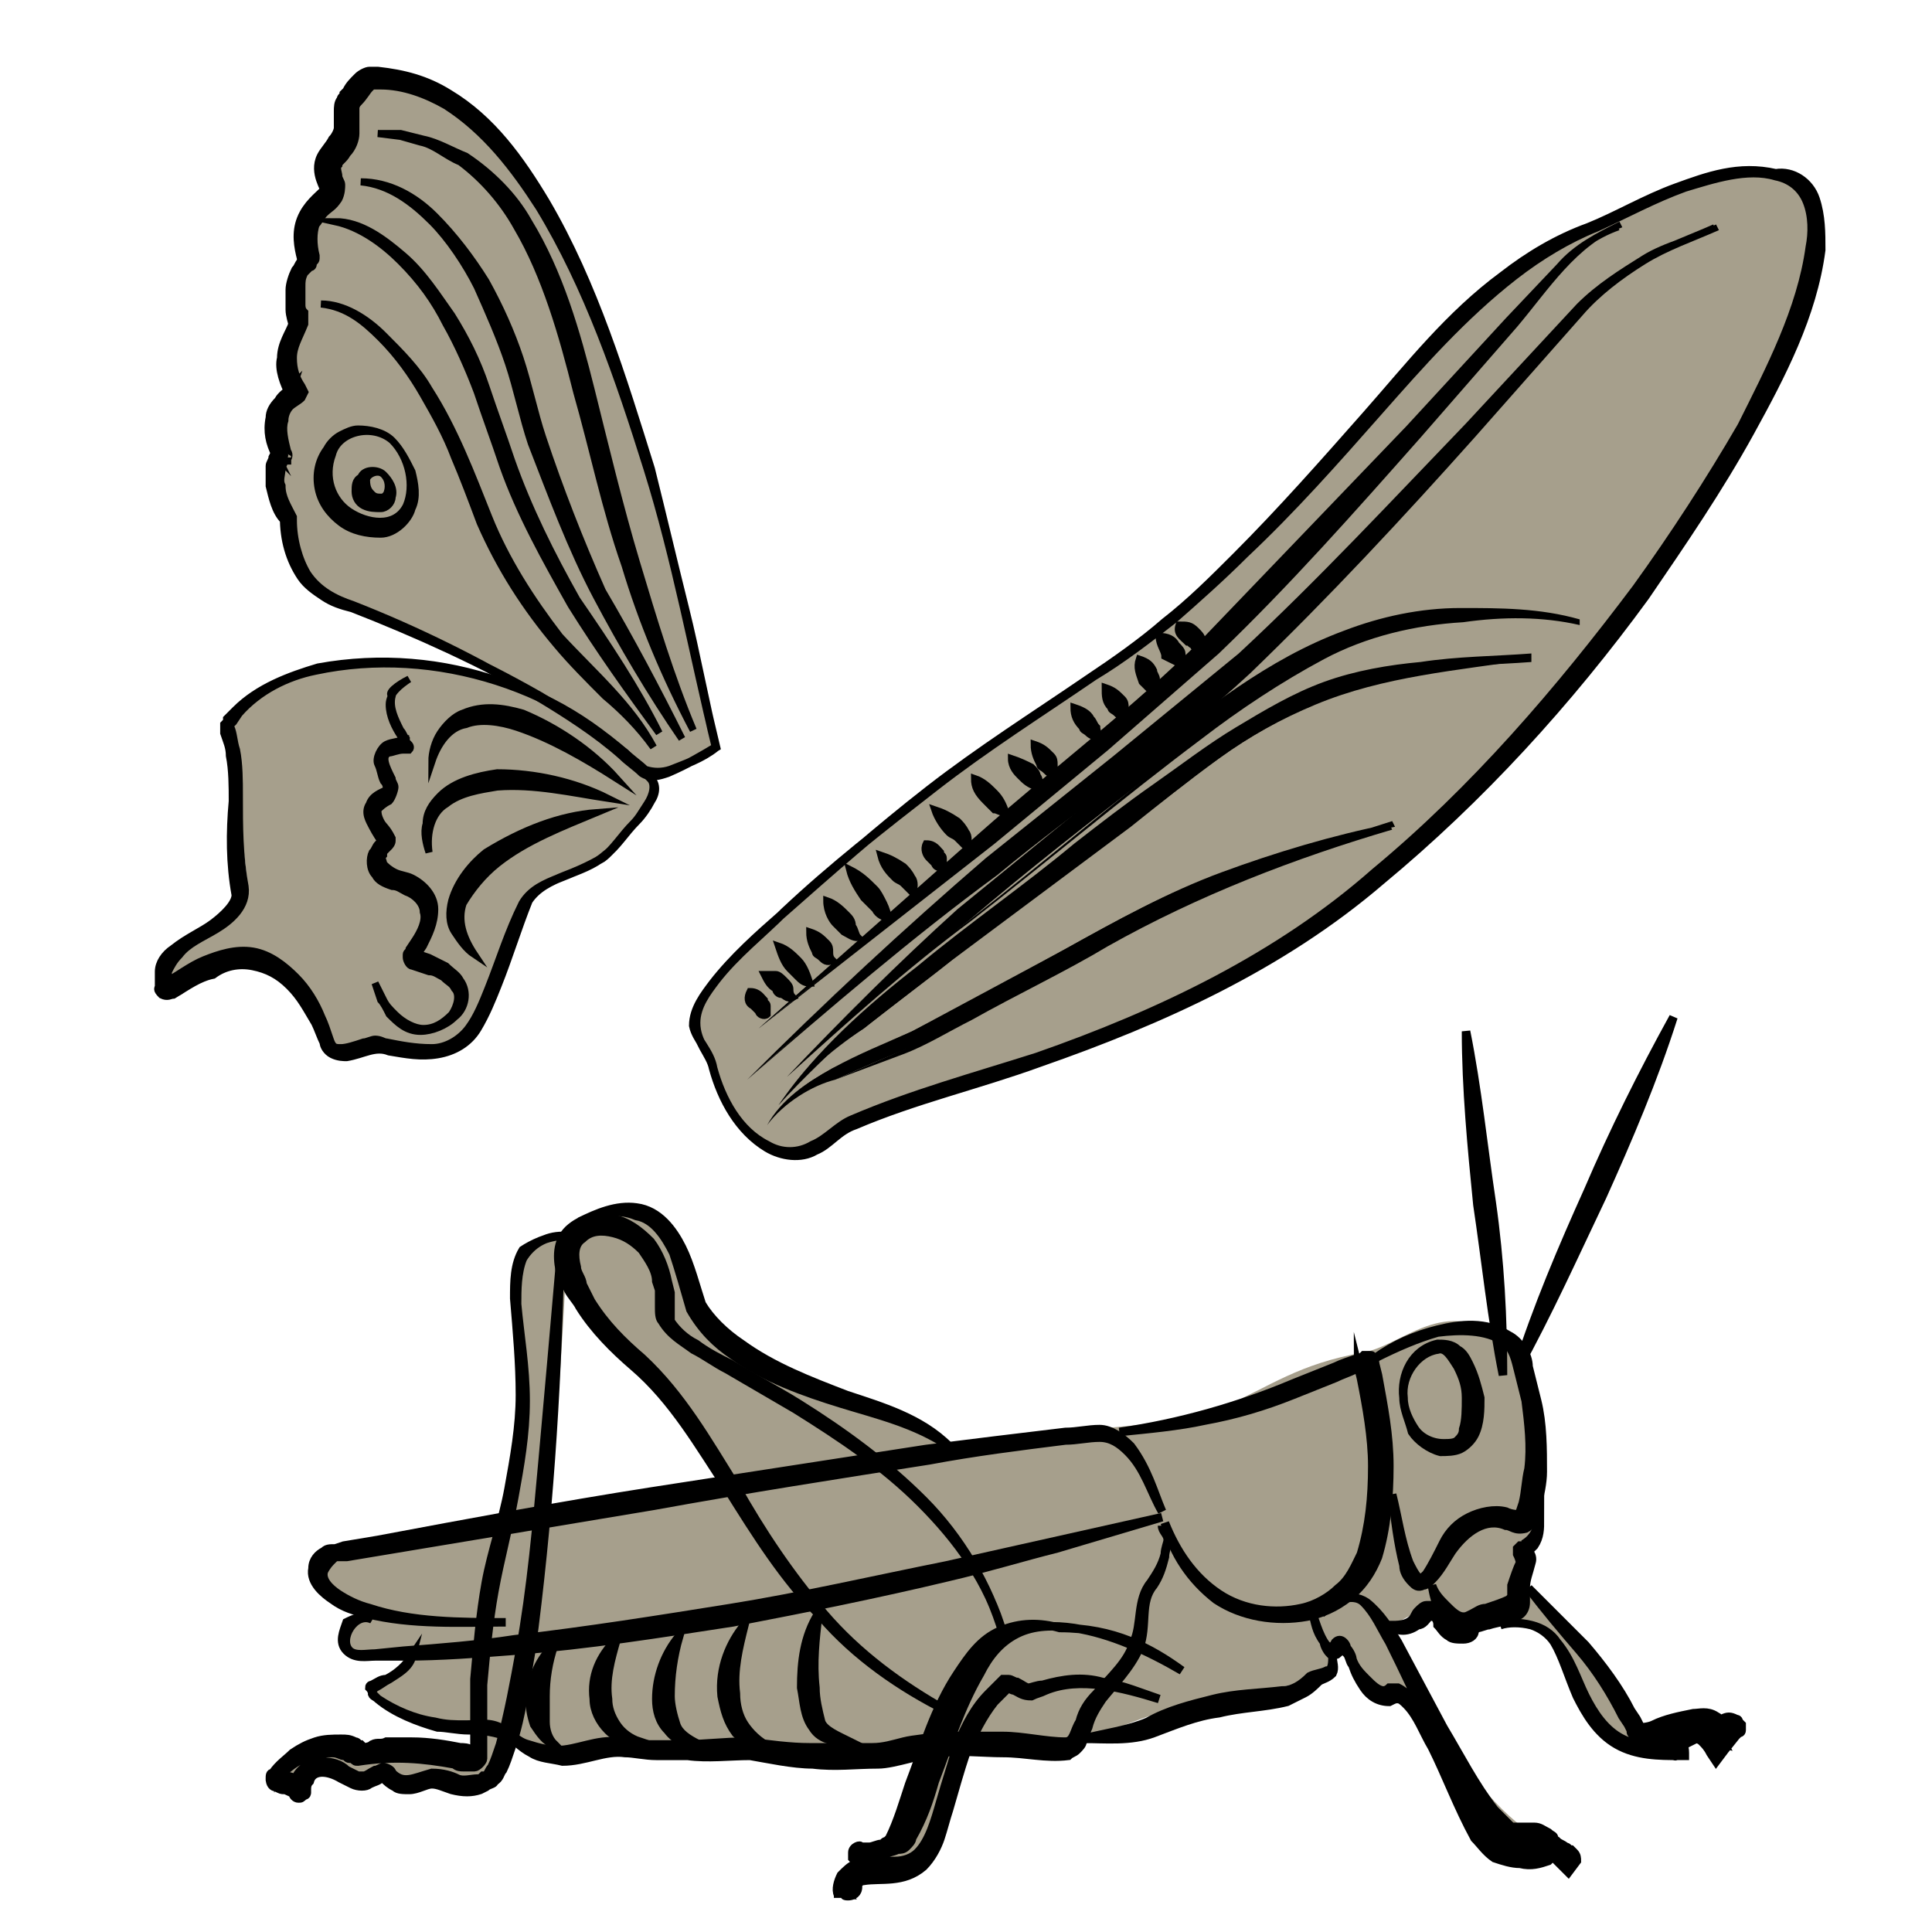 <?xml version="1.0" encoding="utf-8"?>
<!-- Generator: Adobe Illustrator 24.3.2, SVG Export Plug-In . SVG Version: 6.00 Build 0)  -->
<svg version="1.1" id="Ebene_2_1_" xmlns="http://www.w3.org/2000/svg" xmlns:xlink="http://www.w3.org/1999/xlink" x="0px" y="0px"
	 viewBox="0 0 68 68" style="enable-background:new 0 0 68 68;" xml:space="preserve">
<style type="text/css">
	.st0{fill:#A69F8C;}
	.st1{stroke:#000000;stroke-width:0.3;stroke-miterlimit:10;}
	.st2{stroke:#000000;stroke-width:0.25;stroke-miterlimit:10;}
	.st3{fill:none;stroke:#000000;stroke-width:0.3;stroke-miterlimit:10;}
	.st4{fill:#FEF4D1;fill-opacity:0;}
</style>
<path class="st0" d="M33.2,51c-0.1-1.1-6.3-1.7-8.5-4.5c-1.6-2-0.1-3-2.3-3.8c-1.2-0.4-1,0.4-2.5,0.8c-1.1,0.3-1.2,0.2-1.4,0.5
	c-0.5,0.7-0.5,1-0.3,1.7c0.9,3.6-0.2,6.2-0.3,7.6c0,0.7,1.2,0.7,1.4-0.2c0.3-2.2,0.6-7.9,0.6-8c0.4-0.3,4.2,4.6,5.8,7.1
	C26.7,53.8,33.2,51.9,33.2,51z"/>
<path class="st0" d="M17.6,53.5c-3.1,0.6-5.1,0.7-6.4,1.3c-0.3,0.1-0.5,0.3,0,0.9c0.4,0.5,1.6,0.6,1.5,1c-0.1,0.5-0.7,0.6-0.6,1.1
	c0.1,0.2,0.4,0.5,2.2,0.4c1.4-0.1-1.2,0.7-1.2,1.3c0,0.4,2,1,3.5,1.3c0.5,0.1,0.3,0.8,0.1,1c-0.3,0.5-2,0-4-0.2
	c-1.4-0.1-3.2,0.2-3,0.7s0.7,1.1,1,0.7c0.2-0.3-0.5-1.2,0.7-0.9s1.9,0.4,2.3,0.5c1.1,0.4,1.7,0,2.8,0.2c0.2,0,0.7-0.1,1-0.5
	s0.1-0.8,0.3-1c0.3-0.3,2,0.7,3.9,0.1c0.8-0.3,4.4,0.2,5.1,0.2c1.9-0.1,3.7,0.1,5.1-0.2c0.7-0.1,0.7,2.7-0.4,3.4
	c-0.3,0.2-0.9-0.1-1.2,0.3c-0.5,0.5,0,1.3,1,0.9c2.1-1,1.4-4.1,3.3-4.7c0.9-0.3,1.4,0.6,2.8,0.1c0.6-0.2,1.2-0.3,1.5-0.4
	c3.7-1.6,5.9-1.4,7.3-1.9c0.3-0.1,0.7-0.4,0.9-1.3c0.1-0.5,0.3,1.2,1,1.5c1.2,0.4,1.6,0.4,4.7,5.7c0.5,0.8,2.6,0.1,1.7-0.2
	c-2.3-0.7-5.8-6.8-5.5-7.5c0.1-0.2,1.4-1,1.8-0.4c0.7,1,1.6,0.1,2,0.1s1.7,0.2,2.3,1.2s0.9,2.8,2.4,3.3c0.5,0.2,1.9,0.4,1.6,0.1
	c-0.7-0.8-1.5-0.7-1.7-0.9c-1.3-2.3-3.3-4-4-5.3c-0.2-0.3,0.4-0.9,0.5-1.4c0.4-2.2,0.7-5.3-0.7-6.6c-2.2-2-3.7-0.1-5.2,0.2
	c-2.3,0.4-3.3,1.2-4.9,1.9c-2.1,0.9-5.2,0.6-10.5,1.5C28.3,51.9,18.9,53.3,17.6,53.5z"/>
<path class="st0" d="M25.2,26.3C22.6,15.5,19.6,3,13,2.6c-0.3,0-0.3,0.6-0.8,2C12.1,5,11.6,5.4,11.6,6c0,0.5,0.2,0.6,0.1,1
	c-0.2,0.6-0.7,0.6-0.9,1.2c-0.1,0.4,0.1,0.5,0,1c-0.1,0.4-0.3,0.5-0.4,0.9c-0.1,0.4,0,0.6,0,1.1c0,0.8-0.3,0.9-0.3,1.5
	c0,0.5,0.5,0.6,0.4,1s-0.6,0.5-0.8,1c-0.2,0.4,0.2,0.6,0.1,1.3c0,0.7-0.3,0.8-0.2,1.3s0.3,0.5,0.5,0.9c0.2,0.8,0,1,0.2,1.7
	c0.2,0.5,0.9,0.8,1.2,0.9c0.9,0.4,8.3,3.3,11.2,6.3C23.2,27.6,25.3,26.6,25.2,26.3z"/>
<path class="st0" d="M23,27.7c-2.9-4.1-12-6.2-14.9-2.2c-0.2,0.3,0.2,1.1,0.3,2.8c0.2,2.4,0.5,2.9,0.1,3.6c-0.6,1-1.8,0.9-2.5,1.8
	c-0.3,0.4-0.6,0.8-0.2,1.3c0.2,0.2,0.6,0,0.6,0C7,34.5,7.1,34.3,8,34.1c2.6-0.7,3.2,2.9,3.6,3c0.5,0.2,0.8,0,1.5-0.1
	c1.2-0.2,1.7,0.2,2.5,0c1.7-0.4,2.1-5.2,3.9-6c1.1-0.5,1.5-0.4,2.1-1.2C22.5,28.9,23.4,28.2,23,27.7z"/>
<g>
	<g>
		<path class="st0" d="M25.1,34.6c0.9-2,11.1-9.3,14.6-11.7c6.4-4.4,7.9-8.2,12.7-12.7c0.2-0.2,1.7-1.4,5.7-3.3
			c2.3-1.1,4.8-1.2,5.3-0.5c0.8,1.2,1,2,0.7,2.7c-6,14.3-17.3,23-17.3,23c-5.6,3.5-10.2,5.1-16.2,7.1c-0.3,0.1-1.8,1.4-2.7,1.5
			c-1.6,0.2-2.3-1.9-2.7-2.8c-0.4-1-0.8-1.3-0.8-1.8C24.4,36.1,24.8,35.3,25.1,34.6z"/>
		<path class="st1" d="M25.1,37.6c-0.1-0.6-0.6-1-0.7-1.5c0-0.6,0.4-1.1,0.7-1.5c0.7-0.9,1.6-1.7,2.4-2.4c1.7-1.5,3.4-3,5.2-4.4
			c1.8-1.4,3.7-2.6,5.6-3.9c0.9-0.6,1.9-1.3,2.7-2c0.9-0.7,1.7-1.5,2.5-2.3c1.6-1.6,3.1-3.3,4.6-5s2.9-3.5,4.8-4.9
			c0.9-0.7,1.9-1.3,3-1.7c1-0.4,2-1,3.1-1.4s2.2-0.8,3.5-0.5C63.1,6,63.7,6.4,63.9,7c0.2,0.6,0.2,1.2,0.2,1.8
			c-0.3,2.3-1.4,4.4-2.5,6.4s-2.4,3.9-3.7,5.8c-2.7,3.7-5.8,7.1-9.3,10c-3.5,3-7.7,4.9-12,6.4c-2.2,0.8-4.4,1.3-6.5,2.2
			c-0.6,0.2-0.9,0.7-1.4,0.9c-0.5,0.3-1.2,0.2-1.7-0.1C26,39.8,25.4,38.7,25.1,37.6z M25.1,37.6c0.3,1.1,0.9,2.2,1.9,2.7
			c0.5,0.3,1.1,0.3,1.6,0c0.5-0.2,0.9-0.7,1.4-0.9c2.1-0.9,4.3-1.5,6.5-2.2c4.3-1.5,8.5-3.5,11.9-6.5c3.5-2.9,6.5-6.4,9.2-10
			c1.3-1.8,2.6-3.8,3.7-5.7c1-2,2.1-4.1,2.4-6.3c0.1-0.5,0.1-1.1-0.1-1.6c-0.2-0.5-0.6-0.8-1.1-0.9c-1-0.3-2.2,0.1-3.2,0.4
			c-1.1,0.4-2,0.9-3.1,1.4c-1,0.4-2,1-2.9,1.7c-1.8,1.4-3.3,3.1-4.8,4.8s-3,3.4-4.7,5c-0.8,0.8-1.7,1.6-2.5,2.3
			c-0.9,0.7-1.8,1.4-2.8,2c-1.9,1.3-3.8,2.5-5.6,3.9s-3.6,2.8-5.3,4.4c-0.8,0.8-1.7,1.5-2.4,2.4c-0.3,0.4-0.7,0.9-0.7,1.5
			C24.5,36.7,25,37.1,25.1,37.6z"/>
	</g>
	<g>
		<g>
			<path d="M26.7,36.2c2.6-2.3,5.2-4.5,7.8-6.8s5.4-4.4,7.8-6.8c2.5-2.4,4.8-4.9,7.2-7.5l3.5-3.8l1.8-1.9c0.6-0.7,1.4-1.1,2.1-1.4
				c-1.7,0.7-2.6,2.2-3.7,3.5l-3.4,3.9c-2.3,2.6-4.6,5.2-7.1,7.6c-1.3,1.2-2.6,2.3-3.9,3.4l-4,3.3C32.1,31.9,29.4,34,26.7,36.2z"/>
			<path d="M26.7,36.2l7.8-6.9c2.6-2.3,5.4-4.4,7.8-6.8l7.2-7.5l3.5-3.8l1.8-1.9c0.6-0.7,1.4-1.1,2.2-1.5L57.1,8
				c-1.6,0.6-2.6,2.2-3.7,3.5L50,15.4c-2.3,2.6-4.6,5.2-7.1,7.6L39,26.4l-4,3.3L26.7,36.2z M26.7,36.2l8-6.5l4-3.3l3.9-3.4
				c2.5-2.4,4.8-5,7.1-7.6l3.4-3.9c1.1-1.3,2.1-2.9,3.8-3.6L57,8.1c-1.7,0.6-2.6,2.1-3.9,3.3l-3.5,3.8l-7.2,7.5
				c-2.5,2.4-5.2,4.5-7.8,6.8L26.7,36.2z"/>
		</g>
	</g>
	<g>
		<g>
			<path d="M26.3,38c2.7-2.7,5.5-5.3,8.4-7.7c1.4-1.2,2.9-2.4,4.5-3.6c1.5-1.1,3-2.4,4.4-3.6c2.8-2.6,5.4-5.4,8-8.1
				c1.3-1.4,2.6-2.8,3.9-4.2c0.7-0.7,1.5-1.2,2.3-1.7s1.8-0.7,2.6-1.1c-0.9,0.4-1.8,0.7-2.6,1.2s-1.6,1.1-2.2,1.8l-3.8,4.3
				c-2.5,2.8-5.1,5.6-7.9,8.3c-2.8,2.6-6,4.7-8.9,7.1C32,33,29.1,35.5,26.3,38z"/>
			<path d="M26.3,38c2.7-2.7,5.5-5.3,8.4-7.8l4.5-3.6l4.4-3.6c2.8-2.6,5.4-5.4,8-8.1l3.9-4.2C56.2,10,57,9.5,57.8,9s1.8-0.7,2.6-1.1
				l0.1,0.2c-0.9,0.4-1.8,0.7-2.6,1.2s-1.6,1.1-2.2,1.8l-3.8,4.3c-2.5,2.8-5.1,5.6-7.9,8.3c-2.8,2.6-6,4.7-8.9,7.1
				C32.1,33,29.2,35.5,26.3,38z M26.3,38c2.8-2.5,5.7-5.1,8.7-7.4c2.9-2.4,6.1-4.5,8.9-7.1c2.7-2.6,5.3-5.4,7.8-8.3l3.8-4.3
				c0.6-0.7,1.4-1.3,2.2-1.8s1.7-0.8,2.6-1.2l0.1,0.2c-0.9,0.4-1.8,0.6-2.6,1.1s-1.6,1-2.3,1.7l-3.9,4.2c-2.6,2.7-5.2,5.5-8,8.1
				c-2.9,2.4-5.9,4.8-8.9,7.2C31.8,32.7,29,35.3,26.3,38z"/>
		</g>
	</g>
	<g>
		<path class="st2" d="M26.4,34.9c0.3,0,0.4,0.2,0.5,0.3c0,0.1,0.1,0.1,0.1,0.2c0,0.1,0,0.2,0,0.3c-0.1,0.1-0.3,0-0.3-0.1
			c-0.1-0.1-0.1-0.1-0.2-0.2C26.3,35.3,26.3,35.1,26.4,34.9z"/>
	</g>
	<g>
		<path class="st2" d="M29.9,30.6c0.4,0.2,0.6,0.4,0.9,0.7c0.1,0.1,0.2,0.3,0.3,0.5c0.1,0.2,0.1,0.3,0.2,0.5c-0.2,0-0.4-0.1-0.5-0.3
			c-0.1-0.1-0.3-0.3-0.4-0.4C30.2,31.3,30,31,29.9,30.6z"/>
	</g>
	<g>
		<path class="st2" d="M29.1,31.7c0.3,0.1,0.5,0.3,0.7,0.5c0.1,0.1,0.2,0.2,0.2,0.4c0.1,0.1,0.1,0.3,0.2,0.4c-0.2,0-0.3-0.1-0.5-0.2
			c-0.1-0.1-0.2-0.2-0.3-0.3C29.3,32.4,29.1,32.1,29.1,31.7z"/>
	</g>
	<g>
		<path class="st2" d="M28.5,32.8c0.3,0.1,0.4,0.2,0.6,0.4c0.1,0.1,0.1,0.2,0.1,0.3s0,0.2,0.1,0.3c-0.2,0.1-0.3,0-0.4-0.1
			s-0.2-0.1-0.2-0.2C28.6,33.3,28.5,33.1,28.5,32.8z"/>
	</g>
	<g>
		<path class="st2" d="M27.4,33.3c0.3,0.1,0.5,0.3,0.7,0.5s0.3,0.5,0.4,0.8c-0.2,0-0.3-0.1-0.4-0.2c-0.1-0.1-0.2-0.2-0.3-0.3
			C27.6,33.9,27.5,33.6,27.4,33.3z"/>
	</g>
	<g>
		<path class="st2" d="M26.9,34.3c0.1,0,0.3,0,0.4,0s0.2,0.1,0.3,0.2c0.1,0.1,0.2,0.2,0.2,0.3s0,0.2,0.1,0.3
			c-0.2,0.1-0.3-0.1-0.4-0.1s-0.2-0.1-0.2-0.2C27.1,34.7,27,34.5,26.9,34.3z"/>
	</g>
	<g>
		<path class="st2" d="M31,30.1c0.3,0.1,0.5,0.2,0.8,0.4c0.1,0.1,0.2,0.2,0.3,0.4c0.1,0.1,0.1,0.4,0,0.5c-0.1-0.1-0.2-0.2-0.3-0.3
			c-0.1-0.1-0.2-0.1-0.3-0.2C31.3,30.7,31.1,30.5,31,30.1z"/>
	</g>
	<g>
		<path class="st2" d="M32.6,29.7c0.3,0,0.4,0.2,0.5,0.3c0,0.1,0.1,0.1,0.1,0.2s0,0.2,0,0.3c-0.1,0.1-0.3,0-0.3-0.1
			c-0.1-0.1-0.1-0.1-0.2-0.2C32.6,30.1,32.5,29.9,32.6,29.7z"/>
	</g>
	<g>
		<path class="st2" d="M32.9,28.5c0.3,0.1,0.5,0.2,0.8,0.4c0.1,0.1,0.2,0.2,0.3,0.4c0.1,0.1,0.1,0.4,0,0.5c-0.1-0.1-0.2-0.2-0.3-0.3
			c-0.1-0.1-0.2-0.1-0.3-0.2C33.2,29.1,33,28.8,32.9,28.5z"/>
	</g>
	<g>
		<path class="st2" d="M35.6,26.7c0.3,0.1,0.5,0.2,0.7,0.3c0.1,0.1,0.2,0.2,0.2,0.3c0.1,0.1,0.1,0.3,0,0.4c-0.3-0.1-0.4-0.2-0.6-0.4
			C35.8,27.2,35.6,27,35.6,26.7z"/>
	</g>
	<g>
		<path class="st2" d="M34.3,27.4c0.3,0.1,0.5,0.3,0.7,0.5s0.3,0.4,0.4,0.7c-0.2,0-0.3-0.1-0.4-0.1c-0.1-0.1-0.2-0.2-0.3-0.3
			C34.4,27.9,34.3,27.7,34.3,27.4z"/>
	</g>
	<g>
		<path class="st2" d="M40.8,22.4c0.3,0,0.5,0.1,0.6,0.3c0.1,0.1,0.2,0.2,0.2,0.3c0,0.1,0.1,0.3,0,0.4c-0.2-0.1-0.4-0.2-0.6-0.3
			C41,22.9,40.8,22.7,40.8,22.4z"/>
	</g>
	<g>
		<path class="st2" d="M41.5,22c0.3,0,0.4,0,0.6,0.2c0.1,0.1,0.2,0.2,0.2,0.3c0,0.1,0,0.3-0.1,0.4c-0.1-0.1-0.2-0.1-0.2-0.2
			c-0.1,0-0.1-0.1-0.2-0.1C41.6,22.4,41.4,22.3,41.5,22z"/>
	</g>
	<g>
		<path class="st2" d="M40.1,23.2c0.3,0.1,0.4,0.2,0.5,0.4c0,0.1,0.1,0.2,0.1,0.3c0,0.1,0,0.2,0.1,0.3c-0.1,0.1-0.3,0-0.4,0
			c-0.1-0.1-0.2-0.2-0.2-0.2C40.1,23.7,40,23.5,40.1,23.2z"/>
	</g>
	<g>
		<path class="st2" d="M38.9,24.2c0.3,0.1,0.4,0.2,0.6,0.4c0.1,0.1,0.1,0.2,0.1,0.3c0,0.1,0,0.2,0.1,0.3c-0.2,0.1-0.3,0-0.4-0.1
			c-0.1-0.1-0.2-0.1-0.2-0.2C38.9,24.7,38.9,24.5,38.9,24.2z"/>
	</g>
	<g>
		<path class="st2" d="M36.4,26.2c0.3,0.1,0.4,0.2,0.6,0.4c0.1,0.1,0.1,0.2,0.1,0.3c0,0.1,0,0.2,0.1,0.3c-0.2,0.1-0.3,0-0.4-0.1
			c-0.1-0.1-0.2-0.1-0.2-0.2C36.5,26.7,36.4,26.5,36.4,26.2z"/>
	</g>
	<g>
		<path class="st2" d="M37.8,24.9c0.3,0.1,0.5,0.2,0.6,0.4c0.1,0.1,0.1,0.2,0.2,0.3c0,0.1,0.1,0.3,0,0.4c-0.1-0.1-0.2-0.1-0.3-0.2
			s-0.2-0.1-0.2-0.2C37.9,25.4,37.8,25.2,37.8,24.9z"/>
	</g>
	<g>
		<g>
			<path d="M27,39.6c0.5-0.9,1.4-1.5,2.3-2s1.9-0.9,2.8-1.3c1.8-0.9,3.6-1.9,5.4-2.9c1.8-1,3.6-2,5.6-2.7C45,30,47,29.4,49,29
				c-2,0.6-3.9,1.3-5.8,2.1c-1.9,0.8-3.7,1.7-5.5,2.8c-1.8,1-3.6,2-5.5,2.9c-1,0.4-1.9,0.8-2.8,1.2C28.6,38.2,27.6,38.8,27,39.6z"/>
			<path d="M27,39.6c0.5-0.9,1.4-1.5,2.3-2l2.8-1.3l5.4-2.9c1.8-1,3.6-2,5.5-2.7s3.9-1.3,5.9-1.7l0,0l0.1,0.2c-3.4,1-6.8,2.3-10,4.1
				c-1.5,0.9-3.2,1.7-4.8,2.6c-0.8,0.4-1.6,0.9-2.4,1.2L29.4,38l0,0C28.5,38.3,27.6,38.8,27,39.6z M27,39.6c0.6-0.8,1.5-1.3,2.4-1.6
				l0,0l2.5-1.1c0.8-0.4,1.6-0.8,2.4-1.2c1.6-0.9,3.2-1.7,4.7-2.6c3.2-1.8,6.5-3.1,10-4.2l0.1,0.2l0,0c-2,0.4-4,1-5.9,1.7
				s-3.7,1.7-5.5,2.6l-5.5,2.9l-2.8,1.3C28.4,38.1,27.5,38.7,27,39.6z"/>
		</g>
	</g>
	<g>
		<g>
			<path d="M27.4,38.9c1.5-2.2,3.6-3.8,5.7-5.5c2.1-1.6,4.2-3.2,6.3-4.8c1.1-0.8,2.1-1.6,3.2-2.3c1.1-0.7,2.3-1.4,3.5-1.9
				s2.5-0.8,3.9-0.9c1.3-0.2,2.6-0.2,3.9-0.3c-2.6,0.4-5.2,0.6-7.6,1.6c-1.2,0.5-2.3,1.1-3.4,1.9c-1.1,0.8-2.1,1.6-3.1,2.4l-6.3,4.7
				c-1,0.8-2.1,1.6-3.1,2.4C29.2,37,28.2,37.9,27.4,38.9z"/>
			<path d="M27.4,38.9c1.3-1.9,3.1-3.5,4.9-4.9c1.8-1.5,3.7-2.8,5.5-4.3c0.9-0.7,1.8-1.4,2.8-2.1s1.9-1.4,2.9-2s2-1.2,3.1-1.6
				s2.3-0.6,3.4-0.7l0,0c1.3-0.2,2.6-0.2,3.9-0.3v0.2c-2.3,0.3-4.5,0.5-6.7,1.2c-1.1,0.4-2.1,0.8-3.1,1.4s-1.9,1.3-2.8,2
				c-1.8,1.4-3.7,2.7-5.5,4.1c-1.8,1.4-3.7,2.7-5.5,4.1l0,0C29.3,37,28.3,37.9,27.4,38.9z M27.4,38.9c0.8-1.1,1.9-2,3-2.7l0,0
				c1.8-1.4,3.6-2.8,5.4-4.2c1.8-1.4,3.7-2.7,5.5-4.1c0.9-0.7,1.8-1.4,2.8-2s2-1.1,3.1-1.5c2.2-0.7,4.5-0.9,6.7-1.3v0.2
				c-1.3,0.1-2.6,0.1-3.9,0.3l0,0l0,0c-1.1,0.1-2.3,0.3-3.4,0.7c-1.1,0.4-2.1,0.9-3.1,1.5s-1.9,1.3-2.9,2c-0.9,0.7-1.9,1.4-2.8,2.1
				c-1.8,1.4-3.7,2.8-5.5,4.2C30.5,35.6,28.7,37,27.4,38.9z"/>
		</g>
	</g>
	<g>
		<g>
			<path d="M27.7,37.9c1.9-2,3.9-4,6-5.8s4.3-3.5,6.5-5.3c2.2-1.7,4.4-3.5,7.1-4.5c1.3-0.5,2.7-0.8,4.1-0.8c1.4,0,2.8,0,4.2,0.4
				c-1.4-0.3-2.8-0.3-4.1-0.1c-1.4,0.1-2.7,0.4-4,0.9c-2.5,1.1-4.7,2.8-6.9,4.5s-4.4,3.4-6.5,5.2C31.8,34.1,29.7,36,27.7,37.9z"/>
			<path d="M27.7,37.9c1.9-2,3.9-4,6-5.9l6.5-5.3c2.2-1.7,4.4-3.5,7.1-4.5c1.3-0.5,2.7-0.8,4.1-0.8c1.4,0,2.8,0,4.2,0.4V22
				c-1.3-0.3-2.7-0.3-4.1-0.1l0,0l0,0c-1.7,0.1-3.4,0.5-4.9,1.3s-3,1.8-4.3,2.8c-2.8,2.1-5.4,4.3-8.1,6.4l0,0
				C31.9,34.1,29.8,36,27.7,37.9z M27.7,37.9c2-2,4.1-3.9,6.4-5.5l0,0c2.7-2.1,5.4-4.4,8.1-6.5c1.4-1,2.8-2,4.3-2.8s3.3-1.2,5-1.4
				l0,0c1.4-0.2,2.8-0.2,4.1,0.1V22c-1.3-0.4-2.7-0.4-4.1-0.4c-1.4,0-2.8,0.3-4.1,0.8c-2.6,1-4.9,2.7-7.1,4.4l-6.5,5.3
				C31.6,33.9,29.6,35.9,27.7,37.9z"/>
		</g>
	</g>
</g>
<g>
	<g>
		<path class="st1" d="M25.2,26.3c-0.8-3.3-1.4-6.6-2.4-9.8s-2.1-6.4-3.8-9.2c-0.9-1.4-1.9-2.7-3.3-3.6C15,3.3,14.2,3,13.4,3h-0.3
			c0,0,0,0-0.1,0.1s-0.2,0.3-0.4,0.5c-0.1,0.1-0.1,0.2-0.1,0.2c0,0.1,0,0.1,0,0.2c0,0.2,0,0.4,0,0.7c0,0.2-0.1,0.5-0.3,0.7
			c-0.1,0.2-0.3,0.3-0.3,0.4c-0.1,0.1,0,0.3,0,0.4S12,6.4,12,6.5s0,0.3-0.1,0.5c-0.2,0.3-0.3,0.3-0.5,0.5c-0.1,0.1-0.2,0.3-0.3,0.4
			C11,8.2,11,8.6,11.1,9l0,0v0.1c0,0.1-0.1,0.1-0.1,0.2c0,0.1-0.1,0.1-0.1,0.1c-0.1,0.1-0.1,0.1-0.2,0.2c-0.1,0.2-0.1,0.3-0.1,0.5
			s0,0.4,0,0.6c0,0.1,0,0.2,0.1,0.3v0.2c0,0.1,0,0.2,0,0.2c-0.2,0.5-0.4,0.8-0.4,1.2s0.1,0.7,0.3,1l0.1,0.2L10.6,14
			c-0.1,0.1-0.3,0.2-0.4,0.3c-0.1,0.1-0.2,0.3-0.2,0.5c-0.1,0.3,0,0.7,0.1,1.1l0,0c0.1,0.1,0,0.3,0,0.2l0,0l0,0v0.1H10
			c0,0.1-0.1,0.2-0.1,0.3c0,0.2-0.1,0.4,0,0.6c0,0.4,0.2,0.7,0.4,1.1l0,0v0.1c0,0.7,0.2,1.4,0.5,1.9c0.4,0.6,1,0.9,1.6,1.1l0,0l0,0
			c2.3,0.9,4.5,2,6.5,3.2c1,0.6,2.1,1.3,3,2.1c0.2,0.2,0.5,0.4,0.7,0.6c0.3,0.2,0.6,0.1,0.9,0C24.2,26.9,24.7,26.6,25.2,26.3z
			 M25.2,26.3c-0.5,0.4-1.1,0.6-1.6,0.8c-0.3,0.1-0.6,0.1-0.9,0c-0.2-0.2-0.5-0.4-0.7-0.6c-1-0.8-2-1.4-3-2
			c-2.1-1.2-4.3-2.2-6.6-3.1l0,0c-0.4-0.1-0.7-0.2-1-0.4c-0.3-0.2-0.6-0.4-0.8-0.7C10.2,19.7,10,19,10,18.2v0.1
			c-0.3-0.3-0.4-0.8-0.5-1.2c0-0.2,0-0.4,0-0.7c0-0.1,0.1-0.2,0.1-0.3l0.1-0.2v-0.1l0,0l0,0c0-0.1-0.1,0.1,0,0.2l0,0
			c-0.2-0.4-0.3-0.8-0.2-1.3c0-0.2,0.1-0.4,0.3-0.6c0.1-0.2,0.3-0.3,0.5-0.5l-0.1,0.3C10,13.5,9.8,13,9.9,12.6
			c0-0.5,0.3-0.9,0.4-1.2c0,0-0.1-0.3-0.1-0.5s0-0.4,0-0.7c0-0.2,0.1-0.5,0.2-0.7c0.1-0.1,0.1-0.2,0.2-0.3V9l0,0c0,0,0,0,0,0.1l0,0
			c-0.1-0.4-0.2-0.9,0-1.4s0.6-0.8,0.8-1c0.1,0-0.4-0.6-0.1-1.2c0.1-0.2,0.3-0.4,0.4-0.6c0.1-0.1,0.2-0.3,0.2-0.4c0-0.2,0-0.4,0-0.6
			c0-0.1,0-0.3,0.1-0.4c0-0.1,0.1-0.1,0.1-0.2l0.1-0.1c0.1-0.2,0.2-0.3,0.4-0.5c0.1-0.1,0.3-0.2,0.4-0.2h0.3
			c0.9,0.1,1.7,0.3,2.5,0.8c1.5,0.9,2.5,2.3,3.4,3.8c1.7,2.9,2.7,6.2,3.7,9.4c0.4,1.6,0.8,3.3,1.2,4.9C24.5,23,24.8,24.7,25.2,26.3z
			"/>
	</g>
	<g>
		<path class="st2" d="M24.4,25.7c-1-1.9-1.8-3.8-2.4-5.8c-0.7-2-1.1-4-1.7-6.1c-0.5-2-1.1-4.1-2.1-5.8c-0.5-0.9-1.2-1.7-2-2.3
			c-0.5-0.2-0.9-0.6-1.4-0.7l-0.7-0.2l-0.8-0.1h0.8l0.8,0.2c0.5,0.1,1,0.4,1.5,0.6c0.9,0.6,1.7,1.4,2.2,2.3c1.1,1.8,1.7,3.9,2.2,5.9
			s1,4.1,1.6,6.1C23,21.8,23.6,23.8,24.4,25.7z"/>
	</g>
	<g>
		<path class="st2" d="M24,26c-1.1-1.6-2.1-3.3-3-5s-1.6-3.6-2.3-5.4c-0.3-0.9-0.5-1.9-0.8-2.8c-0.3-0.9-0.7-1.8-1.1-2.7
			c-0.4-0.8-1-1.7-1.6-2.3c-0.7-0.7-1.5-1.3-2.5-1.4c1,0,1.9,0.5,2.6,1.2s1.3,1.5,1.8,2.3c0.5,0.9,0.9,1.8,1.2,2.7
			c0.3,0.9,0.5,1.9,0.8,2.8c0.6,1.8,1.3,3.6,2.1,5.4C22.2,22.5,23.1,24.2,24,26z"/>
	</g>
	<g>
		<path class="st2" d="M23.2,25.8c-1.1-1.5-2.1-2.9-3.1-4.5c-0.9-1.6-1.8-3.2-2.4-4.9c-0.3-0.9-0.6-1.7-0.9-2.6
			c-0.3-0.8-0.7-1.7-1.1-2.4c-0.4-0.8-0.9-1.5-1.6-2.2c-0.6-0.6-1.4-1.2-2.3-1.4c0.9,0,1.7,0.6,2.4,1.2c0.7,0.6,1.2,1.4,1.7,2.1
			c0.5,0.8,0.9,1.6,1.2,2.5s0.6,1.7,0.9,2.6c0.6,1.7,1.4,3.3,2.3,4.9C21.4,22.7,22.4,24.2,23.2,25.8z"/>
	</g>
	<g>
		<path class="st2" d="M23,26.3c-0.5-0.7-1.1-1.3-1.7-1.8c-0.6-0.6-1.2-1.2-1.7-1.8c-1.1-1.3-2-2.7-2.7-4.3
			c-0.3-0.8-0.6-1.6-0.9-2.3c-0.3-0.8-0.7-1.5-1.1-2.2c-0.4-0.7-0.9-1.4-1.5-2s-1.2-1.1-2.1-1.2c0.8,0,1.6,0.5,2.2,1.1
			c0.6,0.6,1.2,1.2,1.6,1.9c0.9,1.4,1.5,3,2.1,4.5c0.6,1.5,1.5,2.9,2.5,4.2C20.9,23.7,22.2,24.8,23,26.3z"/>
	</g>
	<g>
		<path class="st1" d="M22.9,27.4c-2.9-3.2-7.6-4.7-11.8-3.8c-1,0.2-2,0.7-2.7,1.5l-0.2,0.3l-0.1,0.1c0,0,0,0,0,0.1
			c0.1,0.2,0.1,0.5,0.2,0.8c0.1,0.5,0.1,1.1,0.1,1.6c0,1.1,0,2.1,0.2,3.2c0.1,0.7-0.5,1.2-1,1.5s-1,0.5-1.3,0.9
			C6.1,33.8,6,34,5.9,34.2c0,0.1,0,0.2,0,0.3s0,0.1,0,0.1c-0.1-0.1-0.1,0-0.1,0c0.4-0.2,0.9-0.6,1.4-0.8s1.1-0.4,1.7-0.3
			c0.6,0.1,1.1,0.5,1.5,0.9s0.7,0.9,0.9,1.4c0.1,0.2,0.2,0.5,0.3,0.8s0.2,0.3,0.4,0.3s0.5-0.1,0.8-0.2c0.1,0,0.3-0.1,0.4-0.1
			c0.2,0,0.3,0.1,0.4,0.1c0.5,0.1,1,0.2,1.6,0.2c0.5,0,1-0.3,1.3-0.7s0.5-0.9,0.7-1.4c0.4-1,0.7-2,1.2-3c0.3-0.5,0.8-0.7,1.3-0.9
			c0.5-0.2,1-0.4,1.5-0.7c0.4-0.3,0.7-0.8,1.1-1.2c0.2-0.2,0.3-0.4,0.5-0.7C23,28,23.1,27.6,22.9,27.4z M22.9,27.4
			c0.2,0.2,0.2,0.5,0,0.8c-0.1,0.2-0.3,0.5-0.5,0.7c-0.4,0.4-0.7,0.9-1.1,1.2c-0.8,0.7-2.1,0.7-2.7,1.6c-0.4,1-0.7,2-1.1,3
			c-0.2,0.5-0.4,1-0.7,1.5c-0.3,0.5-0.8,0.8-1.4,0.9c-0.6,0.1-1.1,0-1.7-0.1c-0.5-0.2-0.9,0.1-1.5,0.2c-0.1,0-0.3,0-0.5-0.1
			s-0.3-0.3-0.3-0.4c-0.1-0.2-0.2-0.5-0.3-0.7c-0.3-0.5-0.5-0.9-0.9-1.3c-0.4-0.4-0.8-0.6-1.3-0.7c-0.5-0.1-1,0-1.4,0.3
			C7,34.4,6.6,34.7,6.1,35c-0.1,0-0.2,0.1-0.4,0c-0.2-0.2-0.1-0.2-0.1-0.3c0-0.2,0-0.3,0-0.5c0-0.3,0.2-0.6,0.5-0.8
			c0.5-0.4,1-0.6,1.4-0.9c0.4-0.3,0.8-0.7,0.8-1c-0.2-1.1-0.2-2.2-0.1-3.3c0-0.5,0-1.1-0.1-1.6c0-0.3-0.1-0.5-0.2-0.8
			c0-0.1,0-0.2,0-0.3C8,25.4,8,25.4,8,25.3L8.3,25c0.8-0.8,1.9-1.2,2.9-1.5c2.2-0.4,4.4-0.2,6.4,0.5C19.6,24.6,21.4,25.8,22.9,27.4z
			"/>
	</g>
	<g>
		<path class="st2" d="M14.4,23.9c-0.3,0.2-0.7,0.5-0.7,0.9s0.2,0.8,0.4,1.1l0.2,0.2l0.1,0.1l0,0l0,0c0,0,0.1,0.1,0,0.2h-0.1l0,0
			l0,0l0,0l0,0h-0.1c-0.2,0-0.4,0.1-0.5,0.1c-0.3,0.1-0.1,0.5,0.1,0.9c0,0.1,0.1,0.2,0.1,0.3c0,0.1-0.1,0.4-0.2,0.5
			c-0.2,0.1-0.3,0.2-0.4,0.3c0,0.1,0,0.2,0.1,0.4c0.1,0.2,0.2,0.2,0.4,0.6v0.1c0,0.1-0.1,0.2-0.1,0.2l0,0l-0.1,0.1
			c-0.1,0.1-0.1,0.1-0.1,0.2c-0.1,0.1,0,0.2,0,0.3c0.1,0.1,0.2,0.2,0.4,0.3c0.2,0.1,0.4,0.1,0.6,0.2c0.4,0.2,0.8,0.6,0.8,1.1
			c0,0.5-0.2,0.9-0.4,1.3l-0.2,0.3c0,0,0,0.1-0.1,0.1l0,0c0,0-0.1-0.1-0.1-0.2l0.6,0.2c0.2,0.1,0.4,0.2,0.6,0.3
			c0.2,0.2,0.4,0.3,0.5,0.5c0.3,0.4,0.2,1-0.2,1.3c-0.3,0.3-0.8,0.5-1.2,0.5c-0.5,0-0.8-0.3-1.1-0.6c-0.1-0.2-0.2-0.4-0.3-0.5
			l-0.2-0.6l0.3,0.6c0.1,0.2,0.2,0.3,0.4,0.5c0.3,0.3,0.7,0.5,1,0.5c0.4,0,0.7-0.2,1-0.5c0.2-0.3,0.3-0.7,0.1-0.9
			c-0.1-0.2-0.2-0.2-0.4-0.4c-0.2-0.1-0.3-0.2-0.5-0.2L14.5,34c-0.1,0-0.2-0.2-0.2-0.3s0-0.1,0-0.1c0-0.1,0.1-0.1,0.1-0.2l0.2-0.3
			c0.2-0.3,0.4-0.7,0.3-1c0-0.3-0.3-0.6-0.6-0.7c-0.2-0.1-0.3-0.2-0.5-0.2c-0.3-0.1-0.5-0.2-0.6-0.4C13,30.6,13,30.2,13.1,30
			c0.1-0.1,0.1-0.2,0.2-0.3l0.1-0.1l0.1-0.1l-0.1,0.1l0,0c0,0-0.2-0.3-0.3-0.5s-0.3-0.5-0.1-0.8c0.1-0.3,0.4-0.4,0.6-0.5l0,0
			c0-0.1,0-0.2-0.1-0.3c-0.1-0.2-0.1-0.4-0.2-0.6c-0.1-0.2,0.1-0.6,0.3-0.7s0.5-0.1,0.7-0.2h0.1l0,0l0,0l0,0l0,0h-0.1
			c-0.1,0.1,0,0.1,0,0.1l0,0l0,0V26c-0.1-0.1-0.1-0.2-0.2-0.3c-0.2-0.4-0.4-0.8-0.3-1.2C13.6,24.4,14,24.1,14.4,23.9z"/>
	</g>
	<g>
		<path class="st2" d="M21,28.6c-1.2,0.5-2.5,1-3.5,1.8c-0.5,0.4-0.9,0.9-1.2,1.4c-0.2,0.6,0,1.2,0.4,1.8c-0.3-0.2-0.5-0.5-0.7-0.8
			s-0.2-0.7-0.1-1.1c0.2-0.7,0.7-1.3,1.2-1.7C18.4,29.2,19.7,28.7,21,28.6z"/>
	</g>
	<g>
		<path class="st2" d="M21.4,28.1c-1.3-0.2-2.6-0.5-3.9-0.4c-0.6,0.1-1.3,0.2-1.8,0.6c-0.5,0.3-0.7,1-0.6,1.7
			c-0.1-0.3-0.2-0.7-0.1-1c0-0.4,0.2-0.7,0.5-1c0.5-0.5,1.3-0.7,2-0.8C18.8,27.2,20.2,27.5,21.4,28.1z"/>
	</g>
	<g>
		<path class="st2" d="M21.7,27.4c-1.1-0.7-2.3-1.4-3.5-1.8c-0.6-0.2-1.3-0.3-1.8-0.1c-0.6,0.1-1,0.7-1.2,1.3c0-0.3,0.1-0.7,0.3-1
			s0.5-0.6,0.8-0.7c0.7-0.3,1.4-0.2,2.1,0C19.6,25.6,20.8,26.4,21.7,27.4z"/>
	</g>
	<g>
		<path class="st2" d="M13.8,15.5c0.3,0.3,0.5,0.7,0.7,1.1c0.1,0.4,0.2,0.9,0,1.3c-0.1,0.4-0.6,0.9-1.1,0.9s-1-0.1-1.4-0.4
			s-0.7-0.7-0.8-1.2s0-1,0.3-1.4c0.1-0.2,0.3-0.4,0.5-0.5s0.4-0.2,0.6-0.2C13,15.1,13.5,15.2,13.8,15.5z M13.8,15.5
			c-0.7-0.6-1.9-0.3-2.1,0.5c-0.3,0.8,0,1.6,0.6,2s1.6,0.6,2-0.2C14.6,17.1,14.4,16.1,13.8,15.5z"/>
	</g>
	<g>
		<path class="st2" d="M13.5,16.7c0.2,0.2,0.4,0.5,0.3,0.8c0,0.2-0.2,0.4-0.4,0.4s-0.4,0-0.6-0.1c-0.2-0.1-0.3-0.3-0.3-0.5
			s0-0.4,0.2-0.5C12.8,16.5,13.3,16.5,13.5,16.7z M13.5,16.7c-0.2-0.2-0.6,0-0.6,0.2c0,0.3,0.1,0.4,0.2,0.5c0.1,0.1,0.2,0.1,0.3,0.1
			s0.1,0,0.2-0.1C13.7,17.2,13.7,16.9,13.5,16.7z"/>
	</g>
</g>
<g>
	<g>
		<path class="st3" d="M12.1,54.3"/>
	</g>
	<g>
		<path class="st1" d="M40.9,53.2c-0.4-0.7-0.6-1.5-1.2-2.1c-0.3-0.3-0.6-0.5-1-0.5s-0.8,0.1-1.2,0.1c-1.6,0.2-3.2,0.4-4.8,0.7
			c-3.2,0.5-6.4,1-9.7,1.6l-9.6,1.6l-1.2,0.2h-0.3c-0.1,0-0.1,0-0.2,0.1c-0.1,0.1-0.2,0.2-0.3,0.4c-0.1,0.3,0.2,0.6,0.5,0.8
			s0.7,0.4,1.1,0.5c1.5,0.5,3.2,0.5,4.8,0.5c-1.6,0-3.3,0.1-4.9-0.3c-0.4-0.1-0.8-0.2-1.2-0.5c-0.3-0.2-0.8-0.6-0.7-1.1
			c0-0.3,0.2-0.5,0.4-0.6c0.1-0.1,0.2-0.1,0.4-0.1l0.3-0.1l1.2-0.2c3.2-0.6,6.4-1.2,9.6-1.7s6.5-1,9.7-1.5c1.6-0.2,3.2-0.4,4.9-0.6
			c0.4,0,0.8-0.1,1.2-0.1s0.8,0.3,1.1,0.6C40.4,51.7,40.6,52.5,40.9,53.2z"/>
	</g>
	<g>
		<path class="st1" d="M13.1,57c-0.6-0.3-1.2,0.7-0.8,1.1c0.2,0.2,0.6,0.1,0.9,0.1l1-0.1c1.3-0.1,2.6-0.2,3.9-0.4
			c2.6-0.3,5.1-0.7,7.6-1.1c2.5-0.4,5.1-1,7.6-1.5l7.6-1.7l-3.7,1.1c-1.2,0.3-2.5,0.7-3.8,1c-2.5,0.6-5,1.1-7.6,1.6
			c-2.6,0.4-5.1,0.8-7.7,1c-1.3,0.1-2.6,0.2-3.9,0.2h-1c-0.3,0-0.7,0.1-1-0.2s-0.1-0.7,0-1C12.4,57,12.8,56.8,13.1,57z"/>
	</g>
	<g>
		<path class="st1" d="M35.3,57.5c-0.5-1.8-1.6-3.3-2.9-4.6s-2.8-2.3-4.4-3.3l-2.4-1.4c-0.4-0.2-0.8-0.5-1.2-0.7
			c-0.4-0.3-0.8-0.5-1.1-1c-0.1-0.1-0.1-0.3-0.1-0.5v-0.3v-0.3l-0.1-0.3c0-0.4-0.3-0.8-0.5-1.1c-0.3-0.3-0.6-0.5-1-0.6
			s-0.8-0.1-1.1,0.2c-0.3,0.2-0.3,0.6-0.2,1c0,0.2,0.2,0.4,0.2,0.6c0.1,0.2,0.2,0.4,0.3,0.6c0.5,0.8,1.1,1.4,1.8,2
			c1.4,1.3,2.3,2.9,3.3,4.5c0.9,1.6,1.9,3.1,3.1,4.5s2.7,2.5,4.3,3.4c-1.6-0.8-3.2-1.9-4.4-3.3c-1.3-1.3-2.3-2.9-3.3-4.5
			c-1-1.5-1.9-3.1-3.3-4.3c-0.7-0.6-1.4-1.3-1.9-2.1c-0.1-0.2-0.3-0.4-0.4-0.6c-0.1-0.2-0.2-0.4-0.3-0.7c-0.1-0.5-0.1-1.1,0.4-1.5
			s1-0.4,1.5-0.3c0.5,0.1,0.9,0.4,1.3,0.8c0.3,0.4,0.5,0.9,0.6,1.4l0.1,0.4v0.4v0.4c0,0.1,0,0.1,0,0.2c0.2,0.3,0.5,0.6,0.9,0.8
			c0.4,0.3,0.8,0.5,1.2,0.7c0.8,0.5,1.6,0.9,2.4,1.4c1.6,1,3.1,2.1,4.4,3.4C33.8,54.1,34.8,55.8,35.3,57.5z"/>
	</g>
	<g>
		<path class="st1" d="M20.4,43c0.6-0.3,1.3-0.6,2-0.5c0.8,0.1,1.3,0.8,1.6,1.4c0.3,0.6,0.5,1.4,0.7,2c0.3,0.5,0.8,1,1.4,1.4
			c1.1,0.8,2.4,1.3,3.7,1.8c1.2,0.4,2.6,0.8,3.6,1.8c-1.2-0.8-2.5-1.1-3.8-1.5s-2.7-0.9-3.8-1.7c-0.6-0.4-1.1-0.9-1.5-1.6
			c-0.2-0.7-0.4-1.4-0.6-2c-0.3-0.6-0.7-1.2-1.3-1.3C21.7,42.5,21,42.7,20.4,43z"/>
	</g>
	<g>
		<path class="st1" d="M14.5,58.3c-0.1,0.4-0.5,0.6-0.8,0.8c-0.2,0.1-0.3,0.2-0.5,0.3l-0.1,0.1v0.1c0,0.1,0.1,0.1,0.2,0.2
			c0.6,0.4,1.3,0.7,2,0.8c0.4,0.1,0.7,0.1,1.1,0.1c0.4,0,0.8-0.1,1.2,0.1c0.4,0.2,0.6,0.5,1,0.6c0.3,0.1,0.7,0.2,1,0.2
			c0.7,0,1.4-0.4,2.2-0.3c0.4,0.1,0.7,0.1,1.1,0.1H24c0.8,0,1.4-0.1,2.3-0.1c0.8,0.1,1.5,0.2,2.2,0.2s1.5,0,2.2,0
			c0.4,0,0.7-0.1,1.1-0.2c0.4-0.1,0.8-0.1,1.2-0.2c0.8,0,1.5,0,2.3,0c0.7,0,1.5,0.2,2.2,0.2c0.3,0,0.3-0.4,0.5-0.7
			c0.1-0.4,0.3-0.7,0.6-1c0.5-0.6,1.1-1.1,1.3-1.8c0.3-0.6,0.1-1.5,0.6-2.1c0.2-0.3,0.4-0.6,0.5-1c0-0.2,0.1-0.4,0.1-0.5
			c0-0.2-0.2-0.3-0.2-0.5c0,0.2,0.3,0.3,0.2,0.5c0,0.2-0.1,0.4-0.1,0.6c-0.1,0.4-0.2,0.7-0.4,1c-0.5,0.6-0.2,1.4-0.5,2.2
			c-0.3,0.7-0.9,1.3-1.3,1.8c-0.2,0.3-0.4,0.6-0.5,1c-0.1,0.2-0.1,0.4-0.2,0.5c0,0.1-0.1,0.2-0.2,0.3c-0.1,0.1-0.2,0.1-0.3,0.2
			c-0.8,0.1-1.5-0.1-2.3-0.1c-0.7,0-1.5-0.1-2.2,0c-0.4,0-0.7,0.1-1.1,0.2c-0.4,0.1-0.8,0.2-1.1,0.2c-0.8,0-1.5,0.1-2.3,0
			c-0.7,0-1.6-0.2-2.2-0.3c-0.7,0-1.5,0.1-2.2,0h-1.1c-0.4,0-0.8-0.1-1.1-0.1c-0.7-0.1-1.4,0.3-2.2,0.3c-0.4-0.1-0.8-0.1-1.1-0.3
			c-0.4-0.2-0.6-0.5-0.9-0.6c-0.6-0.2-1-0.2-1.3-0.2c-0.4,0-0.8-0.1-1.1-0.1c-0.7-0.2-1.5-0.5-2.1-1c-0.1-0.1-0.1-0.1-0.2-0.2
			c0,0,0-0.1-0.1-0.2c0-0.1,0.1-0.1,0.1-0.1c0.2-0.1,0.3-0.2,0.5-0.2C14,58.9,14.3,58.6,14.5,58.3z"/>
	</g>
	<g>
		<path class="st1" d="M21.7,57.7c-0.2,0.7-0.4,1.4-0.3,2.1c0,0.3,0.1,0.6,0.3,0.9c0.2,0.3,0.5,0.5,0.8,0.6c-0.4,0-0.8-0.1-1.1-0.4
			c-0.3-0.3-0.5-0.7-0.5-1.1C20.8,59,21.1,58.3,21.7,57.7z"/>
	</g>
	<g>
		<path class="st1" d="M23.9,57.6c-0.2,0.7-0.3,1.4-0.3,2.1c0,0.3,0.1,0.7,0.2,1s0.4,0.5,0.8,0.7c-0.4,0-0.8-0.1-1.1-0.5
			c-0.3-0.3-0.4-0.7-0.4-1.1C23.1,59,23.4,58.2,23.9,57.6z"/>
	</g>
	<g>
		<path class="st1" d="M26.2,57.2c-0.2,0.8-0.4,1.6-0.3,2.4c0,0.4,0.1,0.8,0.3,1.1c0.2,0.3,0.5,0.6,0.9,0.8c-0.4,0-0.9-0.2-1.2-0.5
			c-0.3-0.4-0.4-0.8-0.5-1.3C25.3,58.7,25.7,57.8,26.2,57.2z"/>
	</g>
	<g>
		<path class="st1" d="M28.8,56.8c-0.1,0.9-0.2,1.7-0.1,2.6c0,0.4,0.1,0.8,0.2,1.2c0.1,0.3,0.6,0.5,1,0.7c-0.4,0-1,0-1.3-0.5
			c-0.3-0.4-0.3-0.9-0.4-1.4C28.2,58.5,28.3,57.6,28.8,56.8z"/>
	</g>
	<g>
		<path class="st1" d="M19.5,57.9c-0.2,0.6-0.3,1.2-0.3,1.8c0,0.3,0,0.6,0,0.9c0,0.3,0.1,0.6,0.3,0.8c-0.3-0.1-0.5-0.4-0.7-0.7
			c-0.1-0.3-0.2-0.7-0.1-1C18.7,59,19,58.4,19.5,57.9z"/>
	</g>
	<g>
		<path class="st1" d="M19.8,43.5c-0.6,0-1.1,0.3-1.4,0.8c-0.2,0.5-0.2,1.1-0.2,1.6c0.1,1.1,0.3,2.2,0.3,3.4s-0.2,2.3-0.4,3.4
			c-0.2,1.1-0.5,2.2-0.7,3.3s-0.3,2.2-0.4,3.3c0,0.6,0,1.1,0,1.7v0.4v0.2c0,0.1,0,0.1,0,0.3c0,0.1-0.2,0.3-0.3,0.3s-0.2,0-0.3,0
			c-0.2,0-0.3,0-0.4-0.1c-1.1-0.2-2.1-0.3-3.4-0.1c-0.1,0-0.1,0-0.2-0.1h-0.1c-0.1,0-0.1-0.1-0.2-0.1c-0.1,0-0.2-0.1-0.4-0.1
			s-0.5,0-0.7,0.1c-0.5,0.1-1,0.5-1.2,0.8l0,0c0-0.2-0.1-0.1-0.1-0.1s0.1,0,0.2,0c0.1,0,0.3,0,0.5,0.1c0.1,0,0.1,0.1,0.2,0.2
			c0.1,0.1,0,0.1,0.1,0.1l0,0c0-0.1-0.1-0.1-0.2-0.1c-0.1,0-0.1,0-0.2,0.1V63l0,0v-0.1c0,0,0.1-0.1,0.1-0.3c0.1-0.3,0.5-0.6,0.9-0.6
			s0.7,0.1,0.9,0.3l0.4,0.2c0.1,0,0.1,0,0.2,0c0.1,0,0.2-0.1,0.4-0.2c0.1,0,0.2-0.1,0.3-0.1s0.3,0.1,0.3,0.2c0.4,0.4,0.7,0.2,1.4,0
			c0.4,0,0.7,0.1,0.9,0.2c0.2,0.1,0.5,0,0.7,0c0.1,0,0.1,0,0.2-0.1c0,0,0,0,0.1,0c0.1-0.1,0.1-0.2,0.2-0.3c0.1-0.2,0.2-0.5,0.3-0.8
			c0.3-1.1,0.5-2.2,0.7-3.3c0.4-2.2,0.6-4.5,0.8-6.7c0.2-2.2,0.4-4.5,0.6-6.8c-0.1,4.5-0.4,9-1,13.5c-0.2,1.1-0.3,2.2-0.7,3.4
			c-0.1,0.3-0.2,0.6-0.3,0.8c-0.1,0.1-0.1,0.3-0.3,0.4c0,0.1-0.2,0.1-0.3,0.2L16.9,63c-0.3,0.1-0.6,0.1-1,0
			c-0.3-0.1-0.5-0.2-0.7-0.2S14.7,63,14.4,63c-0.2,0-0.4,0-0.5-0.1c-0.2-0.1-0.3-0.2-0.4-0.3c-0.1-0.1,0,0,0,0s0,0-0.1,0
			c-0.1,0.1-0.2,0.1-0.4,0.2c-0.1,0.1-0.4,0.1-0.6,0L12,62.6c-0.5-0.3-1-0.3-1.1,0.1c-0.1,0.1-0.1,0.2-0.1,0.3v0.1l0,0
			c0,0,0,0.1-0.1,0.1c-0.1,0.1-0.1,0.1-0.2,0.1c-0.1,0-0.2-0.1-0.2-0.2l0,0c-0.1-0.2,0,0,0,0c-0.1,0-0.2-0.1-0.3-0.1s-0.1,0-0.3-0.1
			c-0.1,0-0.2-0.1-0.2-0.3c0-0.1,0-0.2,0.1-0.2c0.2-0.3,0.5-0.5,0.7-0.7c0.3-0.2,0.5-0.3,0.8-0.4c0.3-0.1,0.6-0.1,0.9-0.1
			c0.2,0,0.3,0,0.5,0.1c0.1,0,0.1,0.1,0.2,0.1l0.1,0.1l0,0c0,0,0.2,0,0.3-0.1c0.2-0.1,0.3,0,0.5-0.1c0.3,0,0.6,0,0.9,0
			c0.6,0,1.2,0.1,1.7,0.2c0.1,0,0.3,0,0.4,0.1c0.1,0,0.1,0,0.1,0l0,0v-0.8c0-0.6,0-1.1,0-1.7c0.1-1.1,0.2-2.3,0.4-3.4
			c0.2-1.1,0.6-2.2,0.8-3.3s0.4-2.2,0.4-3.3s-0.1-2.2-0.2-3.4c0-0.6,0-1.2,0.3-1.7C18.7,43.8,19.3,43.5,19.8,43.5z"/>
	</g>
	<g>
		<path class="st1" d="M41.6,58.8c-1.2-0.7-2.5-1.3-3.8-1.5c-0.7-0.1-1.4-0.1-2,0.2s-1,0.8-1.3,1.4c-0.7,1.2-1.1,2.5-1.6,3.8
			c-0.2,0.7-0.4,1.3-0.8,2c0,0.1-0.1,0.2-0.2,0.3c-0.1,0.1-0.2,0.1-0.3,0.1c-0.2,0.1-0.4,0.1-0.6,0.2c-0.1,0-0.2,0-0.3,0h-0.1
			c0,0,0.2,0,0.2-0.2c0-0.1,0-0.1,0,0s0.1,0.2,0.1,0.3c0.1,0.2-0.1,0.4-0.3,0.5c-0.3,0.1-0.5,0.3-0.4,0.5l0,0l0,0l0,0
			c0,0.5-0.7,0.3-0.4,0.3l-0.1-0.1v-0.1c0-0.1,0-0.2,0-0.2c0-0.1,0.1-0.2,0.2-0.3c0.1-0.2,0.3-0.3,0.5-0.4c0.5-0.1,0.7-0.1,1.1-0.1
			c0.3,0,0.6-0.1,0.8-0.3c0.4-0.4,0.6-1.1,0.8-1.8s0.4-1.3,0.6-2c0.3-0.7,0.6-1.3,1.1-1.8c0.1-0.1,0.3-0.3,0.4-0.4c0,0,0,0,0.1-0.1
			c0.1,0,0.2,0,0.2,0c0.1,0,0.2,0.1,0.3,0.1c0.2,0.1,0.3,0.2,0.4,0.2s0.3-0.1,0.5-0.1c0.7-0.2,1.4-0.3,2.1-0.1
			c0.7,0.1,1.4,0.4,2,0.6c-1.3-0.4-2.8-0.8-4-0.3c-0.2,0.1-0.3,0.1-0.5,0.2c-0.3,0-0.4-0.1-0.6-0.2c-0.1,0-0.2-0.1-0.2-0.1
			s-0.1,0,0,0c0,0,0,0-0.1,0.1s-0.2,0.2-0.4,0.4c-0.4,0.5-0.7,1.1-1,1.8c-0.2,0.6-0.4,1.3-0.6,2c-0.1,0.3-0.2,0.7-0.3,1
			s-0.3,0.7-0.6,1c-0.7,0.6-1.5,0.4-2.1,0.5c-0.1,0-0.2,0.1-0.3,0.2c0,0-0.1,0.1-0.1,0.2c0,0,0,0.1,0,0l0,0c0,0,0-0.1-0.1-0.1
			c0.3,0-0.4-0.2-0.4,0.3l0,0l0,0v-0.1c-0.1-0.2,0-0.5,0.1-0.7c0.2-0.2,0.3-0.3,0.5-0.4c0,0,0,0.1,0,0c0,0,0-0.1-0.1-0.2
			c0,0,0-0.1,0-0.2c0-0.2,0.3-0.3,0.3-0.2h0.1c0.1,0,0.1,0,0.2,0s0.3-0.1,0.4-0.1s0.1-0.1,0.2-0.1c0,0,0,0,0.1-0.1
			c0.3-0.6,0.5-1.3,0.7-1.9c0.5-1.3,0.9-2.7,1.7-3.9c0.4-0.6,0.8-1.2,1.5-1.5s1.4-0.3,2.1-0.1C39.2,57.3,40.5,58,41.6,58.8z"/>
	</g>
	<g>
		<path class="st1" d="M46.9,58.3c0,0.2,0.1,0.4,0,0.6c-0.2,0.2-0.4,0.2-0.5,0.3s-0.3,0.3-0.5,0.4c-0.2,0.1-0.4,0.2-0.6,0.3
			c-0.8,0.2-1.6,0.2-2.4,0.4c-0.8,0.1-1.5,0.4-2.3,0.7s-1.7,0.2-2.5,0.2c0.8-0.2,1.6-0.3,2.3-0.6c0.7-0.4,1.5-0.6,2.3-0.8
			s1.6-0.2,2.4-0.3c0.4,0,0.7-0.2,1-0.5c0.2-0.1,0.4-0.1,0.6-0.2C46.9,58.8,46.9,58.5,46.9,58.3z"/>
	</g>
	<g>
		<path class="st1" d="M39.4,50.4c2.1-0.3,4.2-0.9,6.1-1.7l1.5-0.6c0.2-0.1,0.5-0.2,0.8-0.3c0.1,0,0.1,0,0.2-0.1c0.1,0,0.1,0,0.2,0
			c0.1,0,0.1,0,0.1,0.1c0.1,0,0.1,0.2,0.1,0.2l0.1,0.4c0.2,1.1,0.4,2.1,0.4,3.2c0,1.1-0.1,2.2-0.4,3.2c-0.2,0.5-0.5,1-1,1.4
			s-1,0.6-1.5,0.7c-1.1,0.2-2.3,0-3.2-0.6c-0.9-0.7-1.5-1.6-1.8-2.7c0.4,1,1,1.9,1.9,2.5s2,0.7,2.9,0.5c0.5-0.1,1-0.4,1.3-0.7
			c0.4-0.3,0.6-0.8,0.8-1.2c0.3-1,0.4-2,0.4-3.1c0-1-0.2-2.1-0.4-3.1l-0.1-0.4c0,0,0,0.1,0.1,0.1l0,0l0,0c0,0-0.1,0-0.2,0
			c-0.2,0.1-0.5,0.2-0.7,0.3c-0.5,0.2-1,0.4-1.5,0.6c-1,0.4-2,0.7-3.1,0.9C41.5,50.2,40.4,50.3,39.4,50.4z"/>
	</g>
	<g>
		<path class="st1" d="M48.4,47.8c0.7-0.5,1.4-0.8,2.2-1s1.7-0.3,2.5,0.2c0.4,0.2,0.7,0.7,0.7,1.1c0.1,0.4,0.2,0.8,0.3,1.2
			c0.2,0.8,0.2,1.7,0.2,2.5c0,0.4-0.1,0.8-0.2,1.3L54,53.4c0,0.1-0.1,0.3-0.3,0.4c-0.4,0.1-0.5-0.1-0.7-0.1
			c-0.7-0.3-1.4,0.2-1.9,0.9c-0.2,0.3-0.4,0.7-0.7,1c-0.1,0.1-0.2,0.2-0.3,0.2c-0.2,0.1-0.3,0-0.4-0.1c-0.2-0.2-0.3-0.4-0.3-0.6
			c-0.2-0.8-0.3-1.6-0.4-2.5c0.2,0.8,0.3,1.6,0.6,2.4c0.1,0.2,0.2,0.4,0.3,0.5s0.2,0,0.3-0.1c0.2-0.3,0.4-0.7,0.6-1.1
			c0.2-0.4,0.5-0.7,0.9-0.9s0.9-0.3,1.3-0.2c0.2,0.1,0.4,0.1,0.5,0.1c0,0,0,0,0-0.1l0.1-0.3c0.1-0.4,0.1-0.8,0.2-1.2
			c0.1-0.8,0-1.6-0.1-2.4c-0.1-0.4-0.2-0.8-0.3-1.2s-0.2-0.7-0.5-0.9c-0.6-0.4-1.5-0.4-2.3-0.3C49.9,47.1,49.2,47.4,48.4,47.8z"/>
	</g>
	<g>
		<path class="st1" d="M49.4,49.2c-0.1-0.8,0.3-1.7,1.2-1.9c0.2,0,0.5,0,0.7,0.2c0.2,0.1,0.3,0.3,0.4,0.5c0.2,0.4,0.3,0.8,0.4,1.2
			c0,0.4,0,0.9-0.2,1.3c-0.1,0.2-0.3,0.4-0.5,0.5s-0.5,0.1-0.7,0.1c-0.4-0.1-0.8-0.4-1-0.7C49.6,50,49.4,49.6,49.4,49.2z M49.4,49.2
			c0,0.4,0.2,0.8,0.4,1.1s0.6,0.5,1,0.5c0.2,0,0.4,0,0.5-0.1s0.2-0.2,0.2-0.4c0.1-0.3,0.1-0.7,0.1-1.1c0-0.4-0.1-0.7-0.3-1.1
			c-0.2-0.3-0.4-0.7-0.7-0.6C49.9,47.6,49.3,48.4,49.4,49.2z"/>
	</g>
	<g>
		<path class="st1" d="M54.2,53.5c0,0.3,0,0.6-0.2,0.9c-0.1,0.1-0.1,0.1-0.2,0.2h-0.1l0,0v-0.1c0,0,0.3,0.2,0.2,0.5
			c-0.1,0.4-0.2,0.6-0.2,0.9c0,0.1,0,0.1,0,0.2v0.1c0,0.1,0,0.1,0,0.2c0,0.3-0.2,0.5-0.4,0.5c-0.3,0.2-0.6,0.2-0.9,0.3
			c-0.1,0-0.3,0.1-0.4,0.1c-0.1,0.1-0.4,0.2-0.6,0.1c-0.7-0.3-0.9-1-1-1.6c0.1,0.3,0.3,0.5,0.5,0.7s0.4,0.4,0.6,0.4
			c0.1,0,0.1,0,0.3-0.1s0.3-0.2,0.5-0.2c0.3-0.1,0.6-0.2,0.8-0.3c0.1-0.1,0.1-0.1,0.1-0.1l0,0v-0.1c0-0.1,0-0.2,0-0.3
			c0.1-0.3,0.2-0.6,0.3-0.8c0,0,0-0.1-0.1-0.3v-0.2l0.1-0.1h0.1c0.1,0,0.1,0,0.1-0.1C54,54.1,54.1,53.8,54.2,53.5z"/>
	</g>
	<g>
		<path class="st1" d="M46.2,56.8c0.1,0.3,0.2,0.6,0.3,0.8s0.3,0.6,0.5,0.2c0.1-0.1,0.2-0.1,0.3,0s0.1,0.2,0.1,0.2
			c0.1,0.1,0.2,0.3,0.2,0.4c0.1,0.3,0.3,0.5,0.5,0.7s0.4,0.4,0.6,0.4c0,0,0.1,0,0.2-0.1c0.1,0,0.2,0,0.3,0c0.2,0.1,0.3,0.2,0.4,0.3
			c0.4,0.5,0.7,1,1,1.5c0.6,1,1,2.2,1.6,3.1c0.2,0.2,0.3,0.5,0.5,0.5c0.2,0.1,0.5,0.2,0.8,0.2s0.5,0,0.8-0.1c0,0,0.1-0.1,0.3-0.1
			c0.1,0,0.2,0,0.3,0.1c0.2,0.1,0.3,0.2,0.4,0.4l-0.4,0.1c0,0.1,0,0.1,0,0.1l0,0l-0.2-0.1c-0.1-0.1-0.3-0.2-0.4-0.3
			c-0.1-0.1-0.1-0.1-0.2-0.2L54,64.8c-0.1-0.1-0.2-0.1-0.3-0.1s-0.3,0-0.4,0h-0.2c0,0-0.1,0-0.2,0c0,0-0.2-0.1-0.1-0.1l0,0
			c-0.2-0.2-0.4-0.4-0.6-0.7c-0.7-0.9-1.3-1.9-1.8-3c-0.5-1-1-2.1-1.5-3.1c-0.3-0.5-0.5-1-0.9-1.4c-0.2-0.2-0.5-0.2-0.8-0.1
			c-0.3,0.1-0.5,0.3-0.7,0.5c0.2-0.2,0.4-0.4,0.7-0.5s0.6-0.1,0.9,0.1c0.5,0.4,0.8,0.9,1.1,1.4l1.6,3c0.6,1,1.1,2,1.8,2.9
			c0.2,0.2,0.4,0.4,0.6,0.6c-0.1,0,0.1,0,0.3,0c0.1,0,0.3,0,0.5,0s0.3,0.1,0.5,0.2c0.1,0.1,0.2,0.1,0.2,0.2s0.1,0.1,0.1,0.1
			c0.1,0.1,0.2,0.1,0.3,0.2c0.1,0,0.1,0.1,0.2,0.1l0.1,0.1c0.1,0.1,0.1,0.2,0.1,0.3l-0.3,0.4l-0.3-0.3c-0.1-0.1-0.2-0.2-0.2-0.2
			h-0.1c0,0,0,0-0.1,0.1c-0.3,0.1-0.6,0.2-1,0.1c-0.3,0-0.6-0.1-0.9-0.2c-0.3-0.2-0.5-0.5-0.7-0.7c-0.6-1.1-1-2.2-1.5-3.2
			c-0.3-0.5-0.5-1.1-0.9-1.5c-0.1-0.1-0.2-0.2-0.3-0.2s-0.1,0-0.3,0.1c-0.4,0-0.7-0.2-0.9-0.5s-0.3-0.5-0.4-0.8
			c-0.1-0.1-0.1-0.3-0.2-0.4c-0.1-0.1-0.2-0.2-0.2-0.2s-0.1,0.1-0.1,0.2c-0.1,0.1-0.2,0-0.3,0c-0.1-0.1-0.2-0.3-0.2-0.4
			C46.3,57.4,46.3,57.1,46.2,56.8z"/>
	</g>
	<g>
		<path class="st1" d="M52.8,57.2c0.3-0.1,0.7-0.1,1.1,0c0.4,0.1,0.7,0.3,0.9,0.6c0.5,0.6,0.7,1.3,1,1.9c0.3,0.6,0.7,1.2,1.3,1.5
			s1.3,0.3,2,0.3l-0.2,0.1c0,0.3,0.1,0.2,0.1,0.2l0,0h-0.1l-0.2-0.1l-0.3-0.1l-0.2-0.1l0.1-0.2c0.2-0.4,0.4-0.4,0.6-0.5
			s0.4-0.1,0.6-0.1s0.5,0,0.7,0.1s0.4,0.4,0.5,0.6l-0.4-0.1l0.6-0.5l0.1-0.1l0,0l0,0l-0.1,0.1c0,0.1,0,0.1,0,0.2
			c0.1,0.1,0,0.1,0.1,0.1l0,0c-0.1,0-0.1,0-0.2,0c0,0,0,0-0.1,0l0,0l0,0c0,0-0.1,0.1-0.2,0c-0.1,0-0.2-0.2-0.2-0.2v-0.1
			c0-0.1,0-0.1-0.1-0.1c-0.1-0.1-0.3-0.1-0.5,0c-0.4,0.1-0.9,0.2-1.3,0.4c-0.3,0.1-0.5,0.2-0.9,0c-0.1-0.1-0.1-0.1-0.1-0.2l-0.1-0.2
			l-0.2-0.3c-0.4-0.8-0.9-1.6-1.5-2.3s-1.2-1.4-1.8-2.2c0.7,0.7,1.3,1.3,2,2c0.6,0.7,1.2,1.5,1.6,2.3l0.2,0.3l0.1,0.2
			c0,0,0.1,0.2,0,0.1c0,0,0.3,0,0.5-0.1c0.4-0.2,0.9-0.3,1.4-0.4c0.2,0,0.5-0.1,0.8,0.1c0.2,0.1,0.3,0.3,0.3,0.4l0,0
			c0,0,0-0.1-0.1-0.1s-0.2,0-0.2,0l0,0l0,0c0.1-0.1,0.1-0.1,0.2-0.2c0.2-0.1,0.3-0.1,0.5,0c0,0,0.1,0,0.1,0.1c0,0,0,0,0.1,0.1
			c0,0.1,0,0.1,0,0.2c0,0.1-0.1,0.1-0.1,0.1l0,0l0,0l-0.1,0.1l-0.4,0.5L60.4,62l-0.2-0.3c-0.1-0.2-0.2-0.3-0.3-0.4
			c-0.1-0.1-0.2-0.1-0.4-0.1s-0.4,0.1-0.6,0.1s-0.3,0.2-0.3,0.2l-0.2-0.3l0.4,0.1l0.2,0.1h0.1c0,0,0,0,0.1,0c0,0,0.1,0,0.1,0.3v0.1
			h-0.2c-0.7,0-1.5,0-2.2-0.4s-1.1-1.1-1.4-1.7c-0.3-0.7-0.5-1.4-0.8-1.9c-0.2-0.3-0.5-0.5-0.8-0.6C53.5,57.1,53.1,57.1,52.8,57.2z"
			/>
	</g>
	<g>
		<path class="st1" d="M48.9,57.2c0.3,0,0.6,0,0.8-0.2c0.1-0.1,0.1-0.2,0.2-0.3s0.2-0.2,0.3-0.2s0.2,0,0.3,0
			c0.5,0.2,0.5,0.7,0.7,0.7c0.1,0.1,0.2,0.2,0.3,0.2c0.1,0.1,0.2,0.1,0.4,0c0,0.2-0.2,0.3-0.4,0.3s-0.4,0-0.5-0.1
			c-0.2-0.1-0.3-0.3-0.4-0.4c0-0.2-0.1-0.3-0.2-0.3c0,0,0,0-0.1,0l0,0c-0.1,0.1-0.2,0.3-0.4,0.3C49.5,57.5,49.1,57.4,48.9,57.2z"/>
	</g>
	<g>
		<path class="st1" d="M52.9,48.4c-0.4-2-0.6-4-0.9-6c-0.2-2-0.4-4.1-0.4-6.1c0.4,2,0.6,4,0.9,6C52.8,44.4,52.9,46.4,52.9,48.4z"/>
	</g>
	<g>
		<path class="st1" d="M53.4,48.2c0.7-2.2,1.6-4.3,2.5-6.3c0.9-2.1,1.9-4.1,3-6.1c-0.7,2.2-1.6,4.3-2.5,6.3
			C55.4,44.2,54.5,46.2,53.4,48.2z"/>
	</g>
</g>
<g id="Ebene_7">
	<rect x="0" y="0" class="st4" width="68.1" height="68"/>
</g>
</svg>
